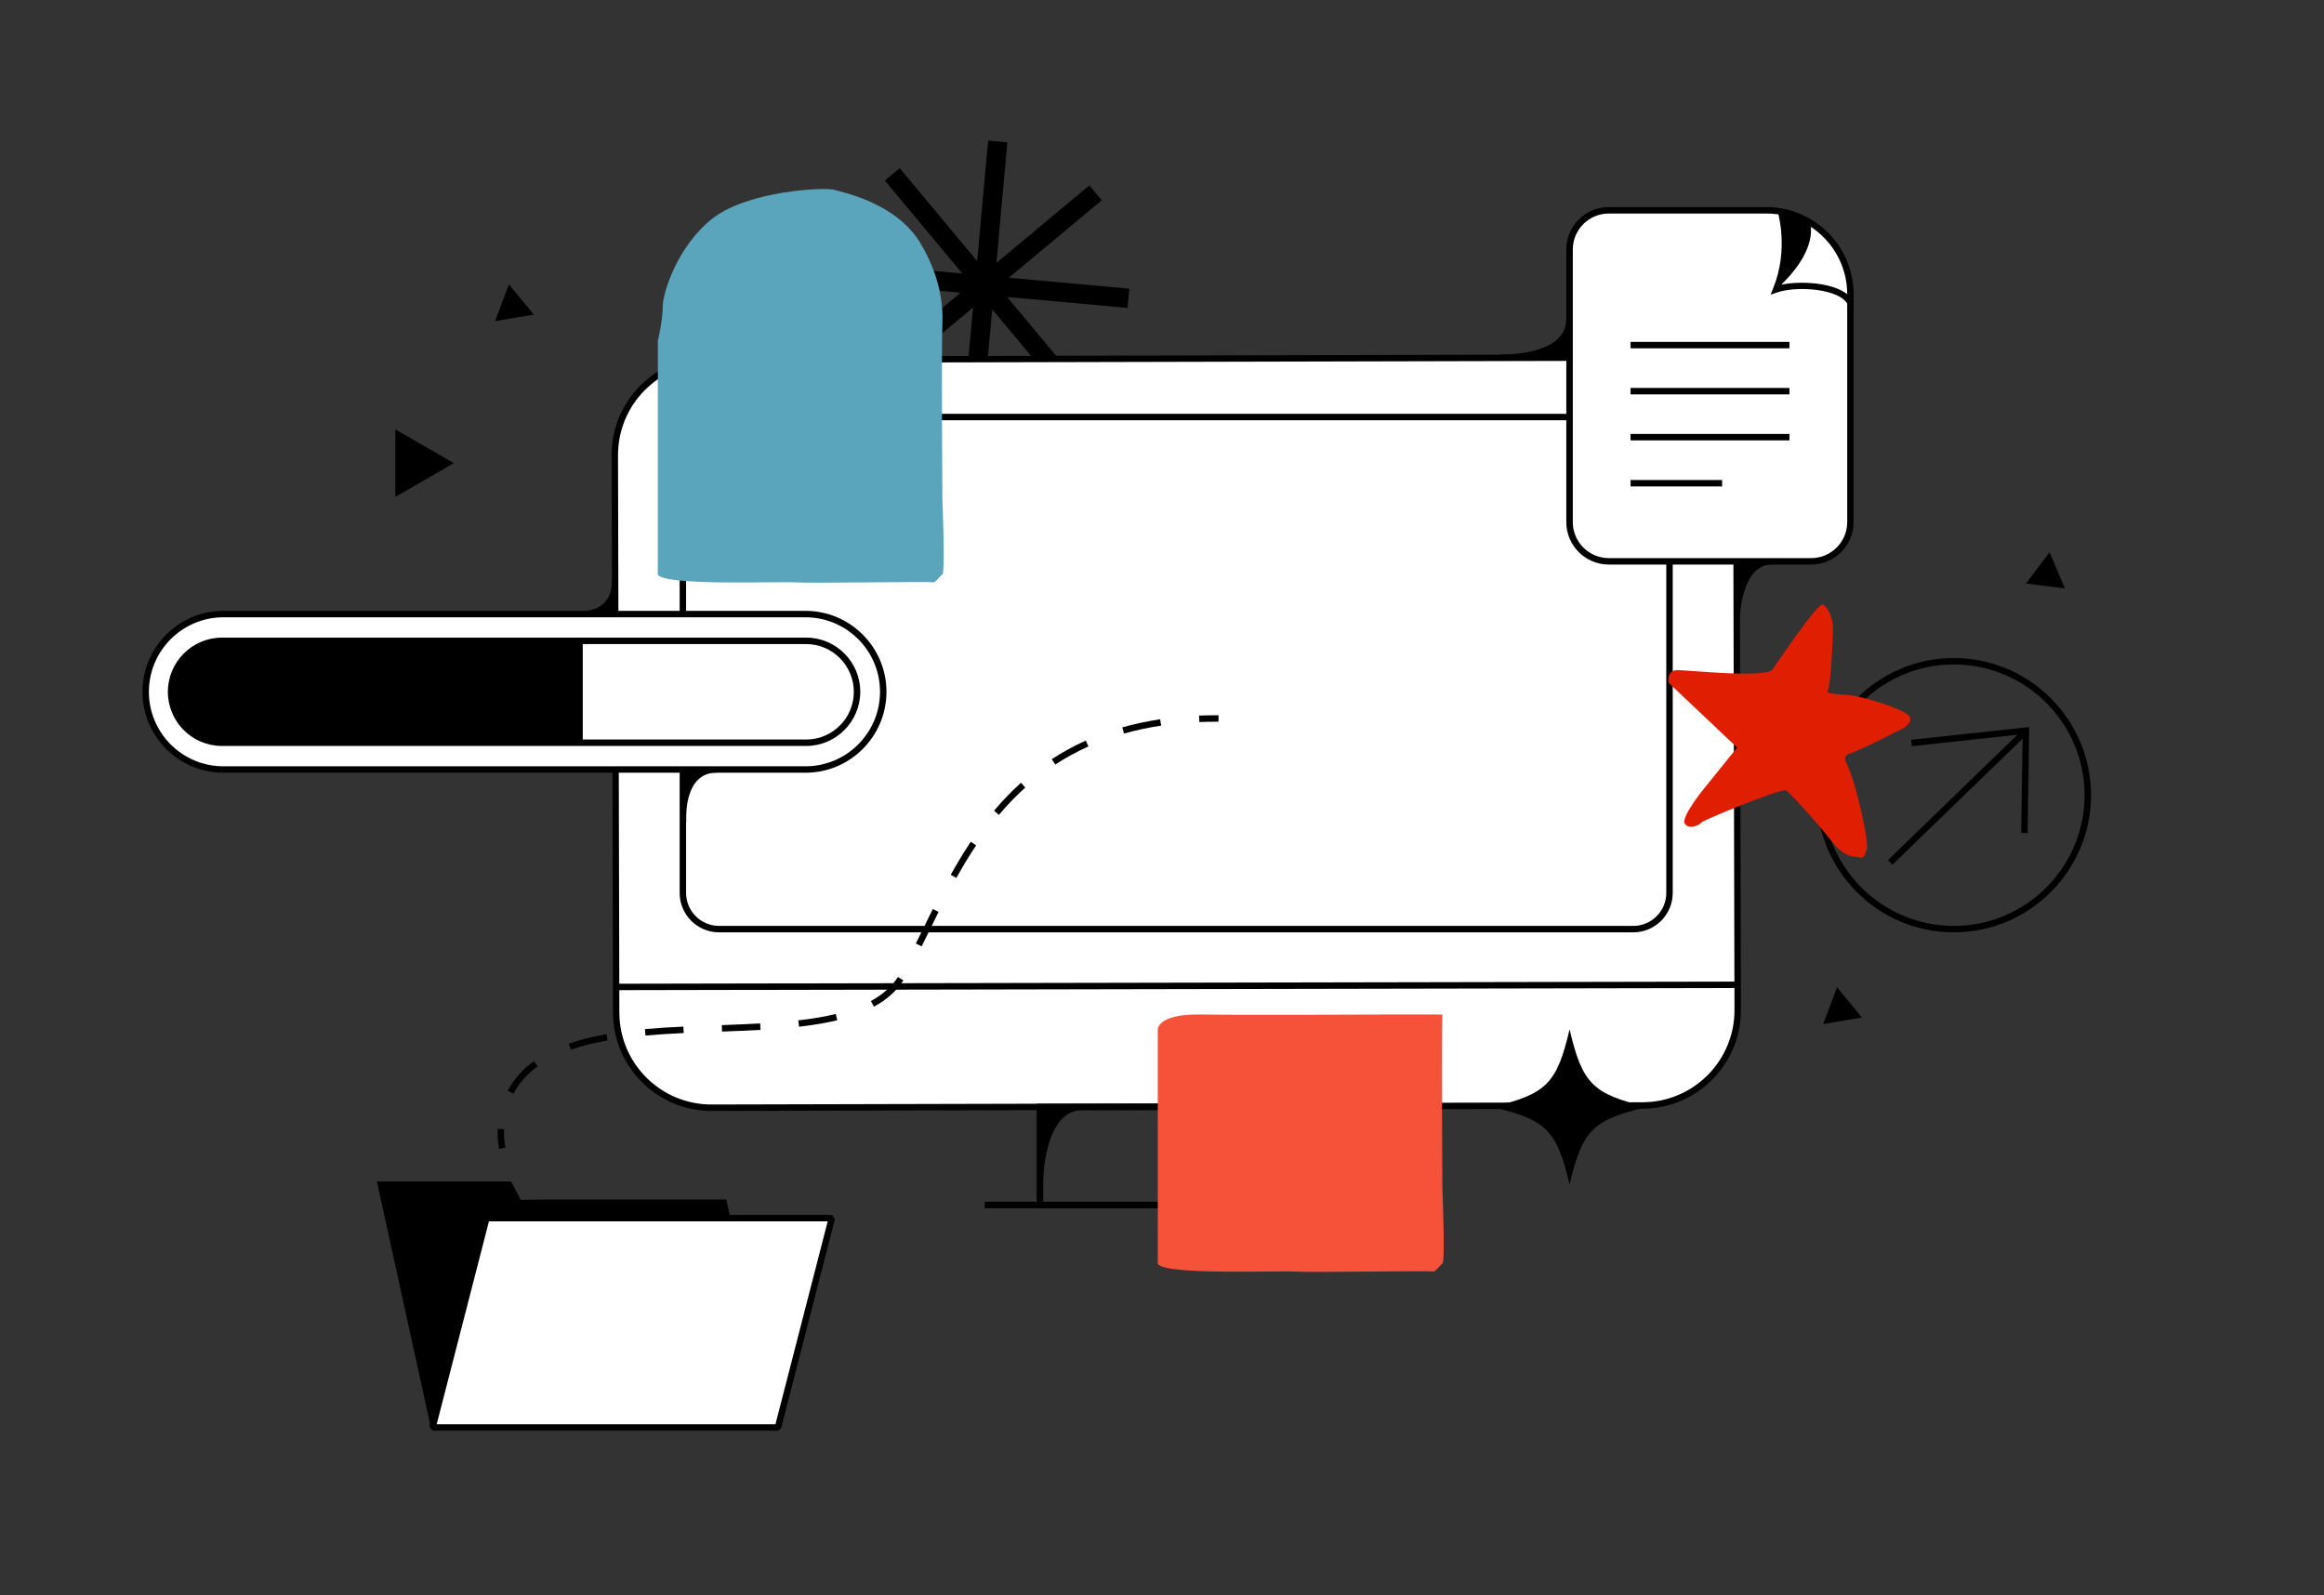 <?xml version="1.0" encoding="UTF-8"?>
<svg xmlns="http://www.w3.org/2000/svg" viewBox="0 0 361.19 247.99">
  <rect x="0" y="0" width="361.19" height="247.99" fill="#333333" stroke="none"/>
  <defs>
    <style>
      .cls-1 {
        fill: #df1e02;
      }

      .cls-1, .cls-2, .cls-3, .cls-4, .cls-5 {
        stroke-width: 0px;
      }

      .cls-6 {
        mix-blend-mode: multiply;
      }

      .cls-2 {
        fill: #000;
      }

      .cls-3 {
        fill: #5aa5bb;
      }

      .cls-4 {
        fill: #f65139;
      }

      .cls-7 {
        isolation: isolate;
      }

      .cls-5 {
        fill: #fff;
      }
    </style>
  </defs>
  <g class="cls-7">
    <g id="Oportunidades">
      <polygon class="cls-2" points="175.51 44.87 156.79 43.17 171.23 31.13 169.31 28.82 154.86 40.86 156.56 22.13 153.57 21.86 151.87 40.59 139.83 26.14 137.52 28.07 149.56 42.51 130.84 40.81 130.57 43.8 149.29 45.5 134.85 57.54 136.77 59.85 151.22 47.81 149.52 66.54 152.51 66.81 154.21 48.08 166.25 62.53 168.56 60.6 156.52 46.16 175.24 47.86 175.51 44.87"/>
      <g>
        <g>
          <rect class="cls-5" x="95.66" y="55.75" width="174.3" height="116.26" rx="14.81" ry="14.81" transform="translate(-.28 .44) rotate(-.14)"/>
          <path class="cls-2" d="M110.58,172.68c-8.42,0-15.29-6.84-15.31-15.27l-.21-86.64c-.01-4.09,1.57-7.94,4.46-10.83,2.88-2.9,6.72-4.5,10.81-4.51l144.69-.35c4.05.02,7.94,1.57,10.83,4.46,2.9,2.88,4.5,6.72,4.51,10.81l.21,86.64c.02,8.44-6.83,15.32-15.27,15.34l-144.69.35h-.04ZM255.3,171.33v.5s0-.5,0-.5c7.89-.02,14.29-6.45,14.27-14.34l-.21-86.64c0-3.82-1.51-7.41-4.21-10.11-2.7-2.69-6.28-4.17-10.09-4.17h-.04l-144.69.35c-3.82,0-7.41,1.51-10.11,4.22-2.7,2.71-4.17,6.31-4.17,10.13l.21,86.64c.02,7.88,6.43,14.27,14.31,14.27h.04l144.69-.35Z"/>
        </g>
        <g>
          <line class="cls-5" x1="95.76" y1="153.44" x2="270.06" y2="153.01"/>
          <rect class="cls-2" x="95.76" y="152.73" width="174.3" height="1" transform="translate(-.3 .36) rotate(-.11)"/>
        </g>
      </g>
      <path class="cls-2" d="M205.5,187.8h-44.38v-16.24h44.38v16.24ZM162.13,186.8h42.38v-14.24h-42.38v14.24Z"/>
      <path class="cls-2" d="M253.84,144.92H111.76c-3.38,0-6.13-2.75-6.13-6.13v-68.34c0-3.38,2.75-6.13,6.13-6.13h142.08c3.38,0,6.13,2.75,6.13,6.13v68.34c0,3.38-2.75,6.13-6.13,6.13ZM111.76,65.32c-2.83,0-5.13,2.3-5.13,5.13v68.34c0,2.83,2.3,5.13,5.13,5.13h142.08c2.83,0,5.13-2.3,5.13-5.13v-68.34c0-2.83-2.3-5.13-5.13-5.13H111.76Z"/>
      <path class="cls-2" d="M117.58,78.43c-1.91,0-3.47-1.56-3.47-3.47s1.56-3.47,3.47-3.47,3.47,1.56,3.47,3.47-1.56,3.47-3.47,3.47ZM117.58,72.49c-1.36,0-2.47,1.11-2.47,2.47s1.11,2.47,2.47,2.47,2.47-1.11,2.47-2.47-1.11-2.47-2.47-2.47Z"/>
      <path class="cls-2" d="M127.42,78.43c-1.91,0-3.47-1.56-3.47-3.47s1.56-3.47,3.47-3.47,3.47,1.56,3.47,3.47-1.56,3.47-3.47,3.47ZM127.42,72.49c-1.36,0-2.47,1.11-2.47,2.47s1.11,2.47,2.47,2.47,2.47-1.11,2.47-2.47-1.11-2.47-2.47-2.47Z"/>
      <path class="cls-2" d="M137.27,78.43c-1.91,0-3.47-1.56-3.47-3.47s1.56-3.47,3.47-3.47,3.47,1.56,3.47,3.47-1.56,3.47-3.47,3.47ZM137.27,72.49c-1.36,0-2.47,1.11-2.47,2.47s1.11,2.47,2.47,2.47,2.47-1.11,2.47-2.47-1.11-2.47-2.47-2.47Z"/>
      <g>
        <rect class="cls-5" x="22.65" y="95.45" width="114.63" height="24.15" rx="12.08" ry="12.08"/>
        <path class="cls-2" d="M125.2,120.11H34.72c-6.93,0-12.58-5.64-12.58-12.58s5.64-12.58,12.58-12.58h90.47c6.94,0,12.58,5.64,12.58,12.58s-5.64,12.58-12.58,12.58ZM34.72,95.95c-6.38,0-11.58,5.19-11.58,11.58s5.19,11.58,11.58,11.58h90.47c6.38,0,11.58-5.19,11.58-11.58s-5.19-11.58-11.58-11.58H34.72Z"/>
      </g>
      <path class="cls-2" d="M125.29,115.95H34.5c-4.64,0-8.41-3.77-8.41-8.41s3.77-8.43,8.41-8.43h90.79c4.64,0,8.41,3.77,8.41,8.41s-3.77,8.43-8.41,8.43ZM34.5,100.11c-4.09,0-7.41,3.32-7.41,7.41s3.33,7.43,7.41,7.43h90.79c4.09,0,7.41-3.32,7.41-7.41s-3.33-7.43-7.41-7.43H34.5Z"/>
      <path class="cls-2" d="M90.57,99.61h-56.06c-4.38,0-7.92,3.55-7.92,7.92h0c0,4.38,3.55,7.92,7.92,7.92h56.06v-15.84Z"/>
      <rect class="cls-2" x="153.04" y="186.8" width="59.54" height="1"/>
      <g>
        <path class="cls-5" d="M250.03,32.69h24.51c7.2,0,13.05,5.85,13.05,13.05v35.42c0,3.36-2.73,6.09-6.09,6.09h-31.47c-3.36,0-6.09-2.73-6.09-6.09v-42.38c0-3.36,2.73-6.09,6.09-6.09Z"/>
        <path class="cls-2" d="M281.49,87.75h-31.47c-3.63,0-6.59-2.96-6.59-6.59v-42.38c0-3.63,2.96-6.59,6.59-6.59h24.51c7.47,0,13.55,6.08,13.55,13.55v35.42c0,3.63-2.96,6.59-6.59,6.59ZM250.03,33.19c-3.08,0-5.59,2.51-5.59,5.59v42.38c0,3.08,2.51,5.59,5.59,5.59h31.47c3.08,0,5.59-2.51,5.59-5.59v-35.42c0-6.92-5.63-12.55-12.55-12.55h-24.51Z"/>
      </g>
      <g>
        <path class="cls-5" d="M276.75,32.69s1.88,5.94-.7,12.28c3.14-1.07,10.11-.68,11.53,2.08"/>
        <path class="cls-2" d="M287.14,47.28c-1.23-2.38-7.8-2.89-10.92-1.83l-1.04.35.41-1.01c2.48-6.09.7-11.88.69-11.94l.95-.3c.08.24,1.74,5.63-.37,11.7,3.46-.72,9.71-.24,11.16,2.58l-.89.46Z"/>
      </g>
      <rect class="cls-2" x="253.42" y="53.14" width="24.69" height="1"/>
      <rect class="cls-2" x="253.42" y="60.3" width="24.69" height="1"/>
      <rect class="cls-2" x="253.42" y="67.45" width="24.69" height="1"/>
      <rect class="cls-2" x="253.42" y="74.61" width="14.23" height="1"/>
      <polygon class="cls-2" points="66.96 221.88 120.64 221.88 112.88 186.45 84.63 186.45 80.93 186.5 79.43 183.65 58.58 183.65 66.96 221.88"/>
      <g>
        <polygon class="cls-5" points="120.91 221.88 67.23 221.88 75.61 189.35 129.29 189.35 120.91 221.88"/>
        <path class="cls-2" d="M120.91,222.38h-53.69l-.48-.62,8.38-32.54.48-.38h53.69l.48.62-8.38,32.54-.48.38ZM67.87,221.38h52.65l8.12-31.54h-52.65l-8.12,31.54Z"/>
      </g>
      <path class="cls-2" d="M303.66,144.92c-11.76,0-21.32-9.57-21.32-21.32s9.57-21.32,21.32-21.32,21.32,9.57,21.32,21.32-9.57,21.32-21.32,21.32ZM303.66,103.28c-11.21,0-20.32,9.12-20.32,20.32s9.12,20.32,20.32,20.32,20.32-9.12,20.32-20.32-9.12-20.32-20.32-20.32Z"/>
      <g>
        <polygon class="cls-2" points="315.13 129.49 314.13 129.48 314.36 114.12 297.14 115.98 297.03 114.99 315.37 113.01 315.13 129.49"/>
        <rect class="cls-2" x="289.61" y="123.32" width="29.44" height="1" transform="translate(-.4 246.63) rotate(-44.09)"/>
      </g>
      <g>
        <path class="cls-2" d="M77.57,178.6c-.01-.05-.29-1.29-.22-3.12l1,.04c-.07,1.68.19,2.84.19,2.85l-.97.22Z"/>
        <path class="cls-2" d="M79.79,170.01l-.88-.47c.95-1.79,2.32-3.34,4.07-4.6l.58.81c-1.62,1.17-2.89,2.6-3.77,4.26ZM88.73,163.16l-.33-.94c1.73-.6,3.65-1.08,5.86-1.48l.17.98c-2.16.38-4.02.85-5.71,1.44ZM100.32,160.96l-.09-1c1.76-.16,3.66-.28,5.98-.39l.05,1c-2.31.11-4.19.23-5.94.39ZM112.22,160.34l-.04-1c2.01-.07,4.01-.15,5.96-.26l.06,1c-1.96.11-3.96.19-5.98.26ZM124.18,159.59l-.11-.99c2.22-.25,4.13-.58,5.82-.99l.24.97c-1.74.42-3.68.75-5.95,1.01ZM135.83,156.48l-.48-.88c1.84-1.01,3.22-2.23,4.21-3.75l.84.54c-1.06,1.64-2.6,3.01-4.56,4.08ZM143.24,147.09l-.9-.44c.38-.76.76-1.54,1.15-2.33.48-.99.98-2,1.49-3.03l.89.45c-.51,1.03-1,2.04-1.48,3.02-.39.8-.77,1.58-1.15,2.34ZM148.63,136.46l-.87-.49c1.05-1.88,2.07-3.56,3.12-5.13l.83.56c-1.04,1.55-2.05,3.21-3.08,5.07ZM155.25,126.66l-.76-.65c1.33-1.57,2.74-3.03,4.19-4.34l.67.74c-1.42,1.27-2.79,2.7-4.09,4.24ZM164.01,118.84l-.55-.84c1.67-1.09,3.45-2.06,5.29-2.89l.41.91c-1.79.81-3.53,1.75-5.16,2.82ZM174.69,114.02l-.27-.96c1.87-.53,3.85-.95,5.89-1.26l.15.99c-1.99.3-3.93.71-5.76,1.23Z"/>
        <path class="cls-2" d="M186.4,112.23l-.04-1c.98-.04,2-.06,3.02-.05v1c-1.01,0-2.02.01-2.98.05Z"/>
      </g>
      <polygon class="cls-2" points="61.44 66.74 61.44 77.24 70.54 71.99 61.44 66.74"/>
      <polygon class="cls-2" points="318.54 85.84 314.87 90.7 320.92 91.46 318.54 85.84"/>
      <polygon class="cls-2" points="289.38 158.16 285.5 153.46 283.36 159.17 289.38 158.16"/>
      <polygon class="cls-2" points="82.97 48.9 79.09 44.19 76.95 49.91 82.97 48.9"/>
      <path class="cls-2" d="M255.99,172.06c-8.45,1.99-10.06,3.6-12.05,12.05-1.99-8.45-3.6-10.06-12.05-12.05,8.45-1.99,10.06-3.6,12.05-12.05,1.99,8.45,3.6,10.06,12.05,12.05Z"/>
      <path class="cls-2" d="M90.92,94.94s4.19.06,4.19-4.65c.69-.69.51,5.15.51,5.15,0,0-4.64.41-4.7-.51Z"/>
      <path class="cls-2" d="M106.66,127.71s-.58-7.62,4.73-7.62c-.51-.51-5.35-.72-5.35-.72,0,0-.29,8.73.63,8.34Z"/>
      <path class="cls-2" d="M233.3,55.09s10.13.32,10.13-5.49c0-3.11,1.85,6.67-.69,6s-9.71.59-9.44-.51Z"/>
      <path class="cls-2" d="M270.41,96.11s.11-8.39,5.06-8.39c-.6-.6-5.56-.47-5.56-.47,0,0-.16,9.09.5,8.86Z"/>
      <path class="cls-2" d="M162.12,183.58s.11-11.03,6.09-11.03c-1.89,0-6.16-.75-6.16-.75l-.44.26s-.03,11.56.5,11.52Z"/>
      <path class="cls-2" d="M281.29,34.58s1.66,4.18-5.24,10.4c1.92-5.43,1.11-11.73,1.07-11.97s4.17,1.58,4.17,1.58Z"/>
      <g class="cls-6">
        <path class="cls-1" d="M275.49,104.06s6.99-10.43,7.79-10.09,1.6,2.06,1.6,3.67-.34,8.83-.8,9.63,2.29.46,4.81,1.03,7.45,2.18,7.91,3.09-.92,1.83-1.49,2.06-6.65,3.44-8.14,3.78c-.99.92-.11.71,1.03,4.71s2.18,8.93,1.95,9.96-.57,1.6-1.15,1.38-2.18.23-4.24-2.41-6.53-7.68-7.22-8.02-13.07,4.7-13.18,5.04-1.95,1.15-2.52.11,2.87-5.27,2.87-5.27l5.27-6.53-10.66-10.09s-.34-1.95,1.38-1.95,13.82,1.3,14.78-.11Z"/>
      </g>
      <g class="cls-6">
        <path class="cls-3" d="M102.24,89.28v-36.29s.76-3.2.76-5.34,2.29-9.45,7.78-13.72c5.49-4.27,17.38-4.88,18.91-4.42s9.7,2.08,13.42,8.39c2.89,4.9,3.51,9.15,3.35,12.66s0,26.99,0,26.99c0,0,.47,11.44,0,11.74s-1.08,1.37-1.53,1.22-19.06.18-21.35.01-20.59.6-21.35-1.23Z"/>
      </g>
      <g class="cls-6">
        <path class="cls-4" d="M224.17,157.69c-.15,3.51,0,26.99,0,26.99,0,0,.47,11.44,0,11.74s-1.08,1.37-1.53,1.22-19.06.18-21.35.01-20.59.6-21.35-1.23v-36.29s-.27-2.54,6.64-2.44,29.44,0,29.44,0h8.15Z"/>
      </g>
    </g>
  </g>
</svg>